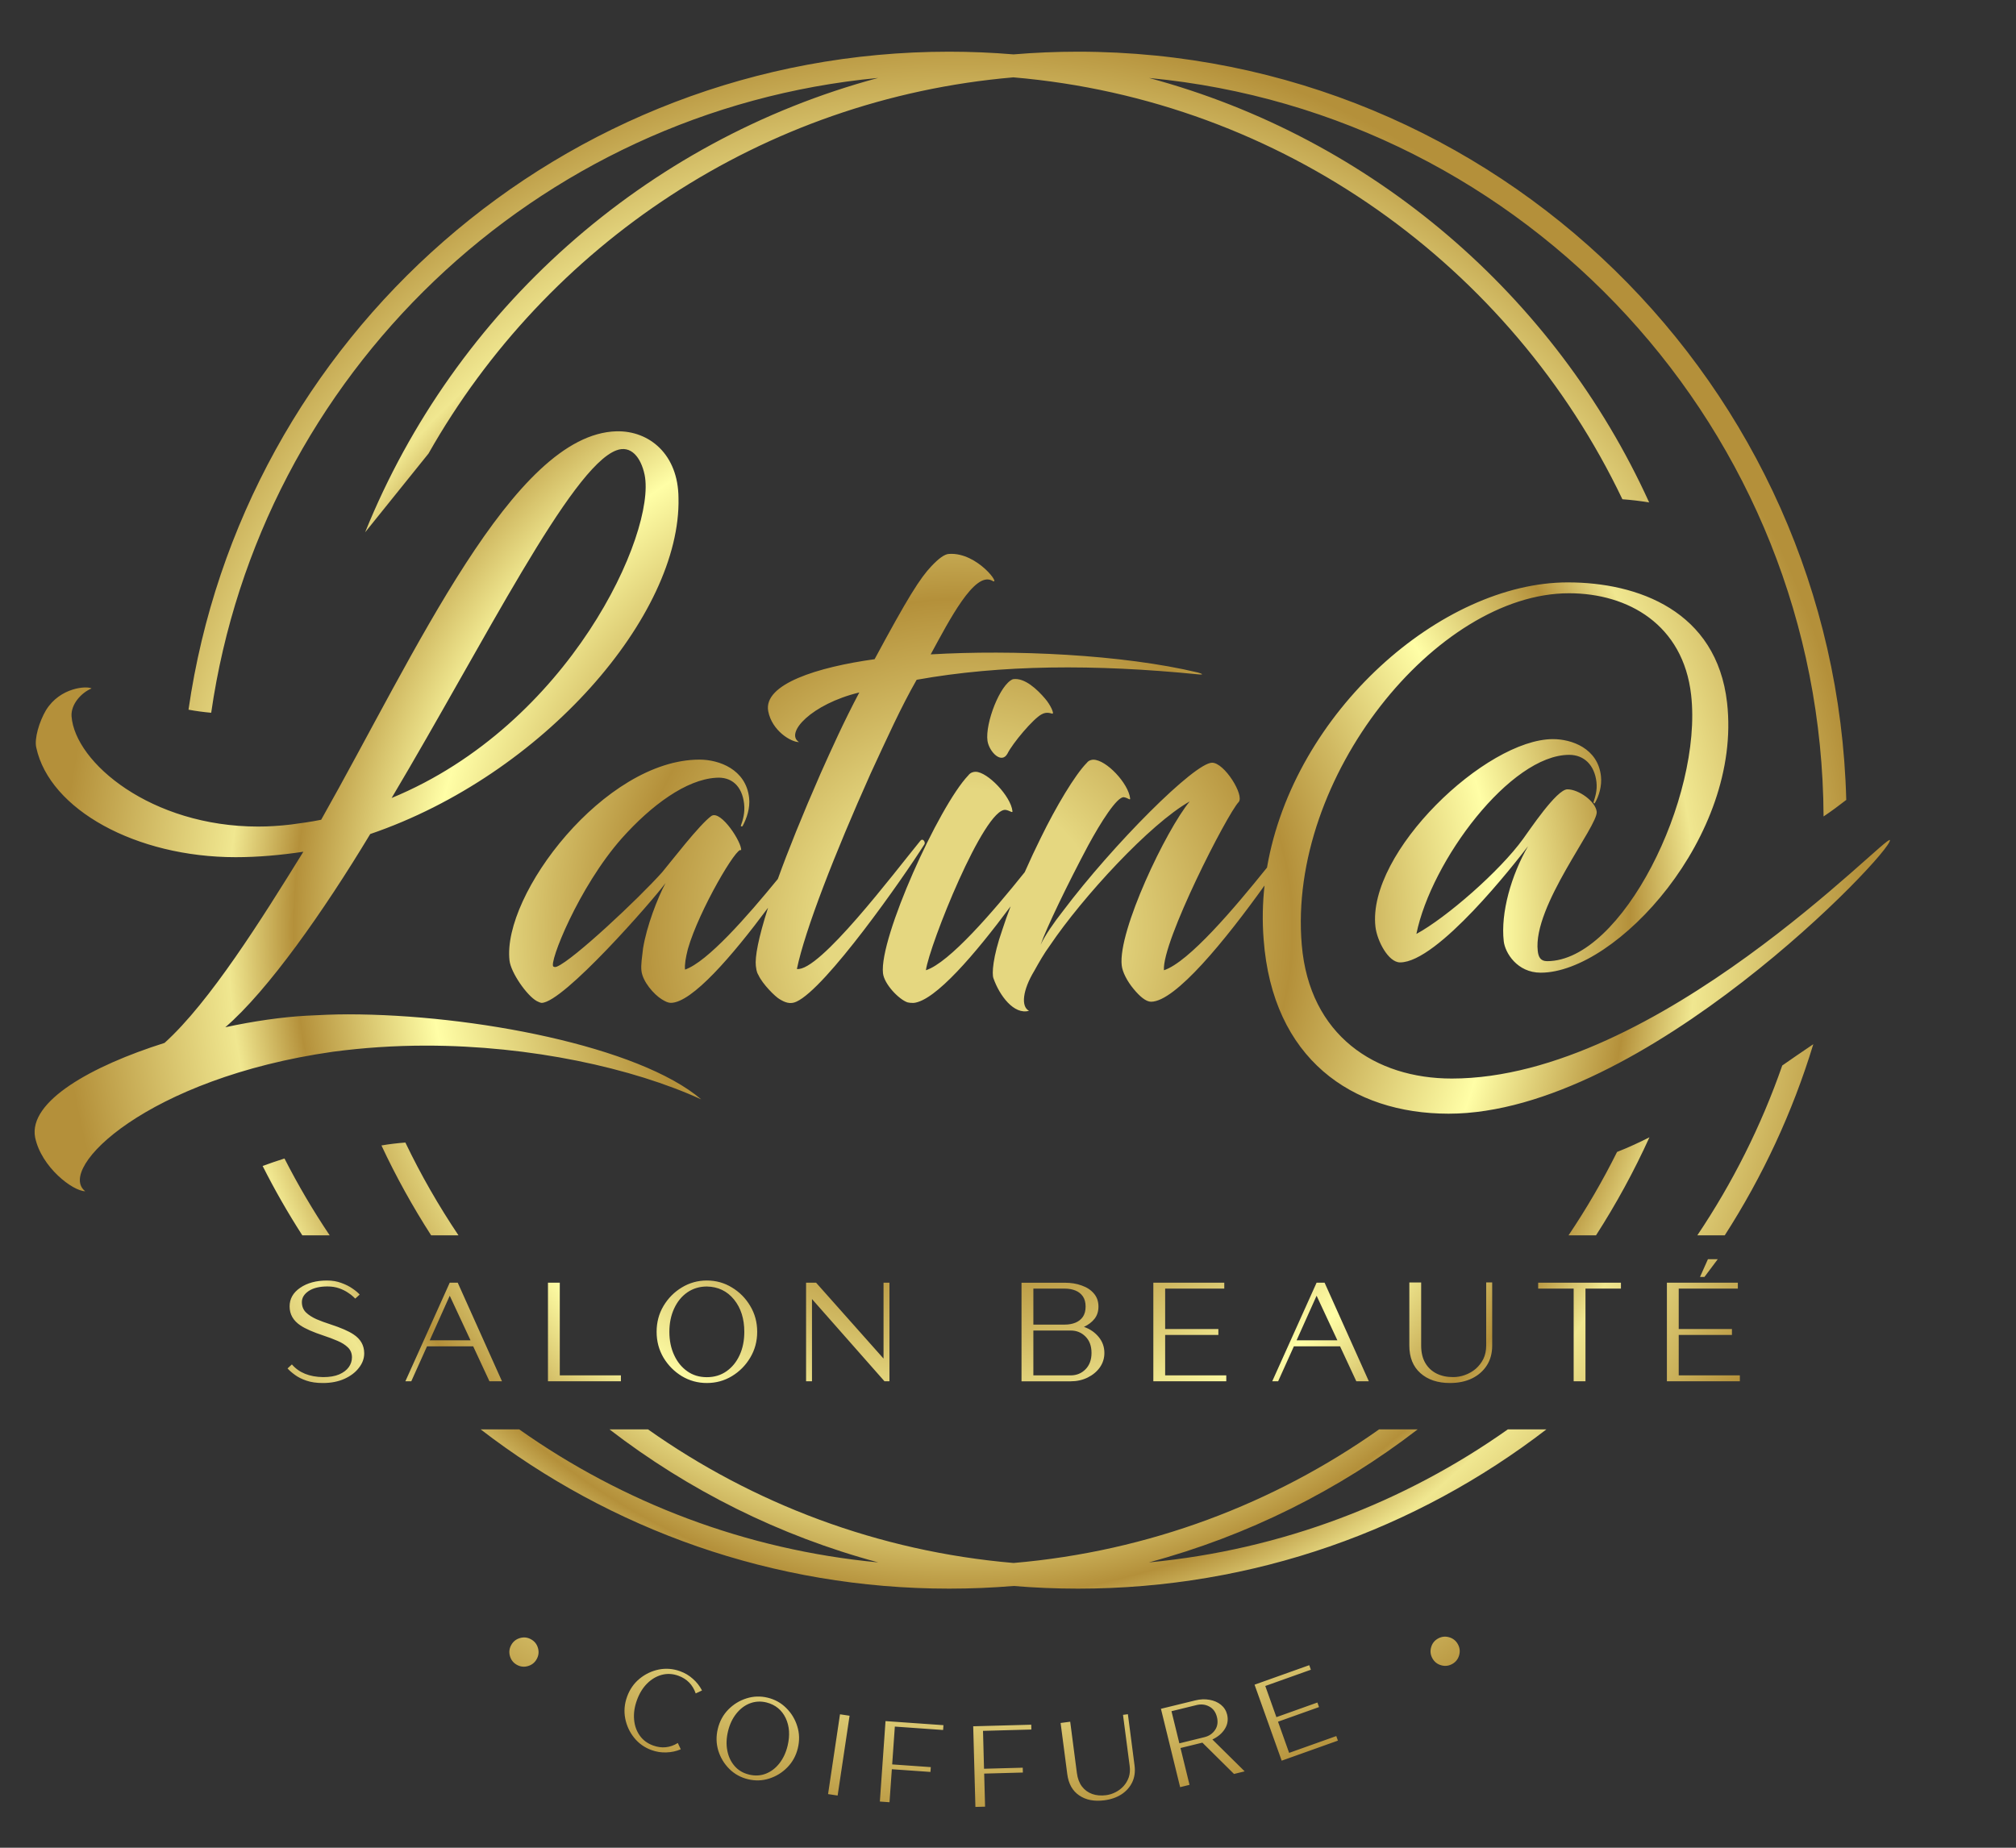 <?xml version="1.0" encoding="utf-8"?>
<!-- Generator: Adobe Illustrator 28.3.0, SVG Export Plug-In . SVG Version: 6.00 Build 0)  -->
<svg version="1.1" id="_x2022__COIFFURE__x2022__00000060721663125946876450000005793070883848801676_"
	 xmlns="http://www.w3.org/2000/svg" xmlns:xlink="http://www.w3.org/1999/xlink" x="0px" y="0px" viewBox="0 0 996 913"
	 style="enable-background:new 0 0 996 913;" xml:space="preserve">
<rect x="0" y="0" width="996" height="913" fill="#333333" stroke="none"/>
<style type="text/css">
	.st0{fill:url(#SVGID_1_);}
</style>
<g id="_x2022__COIFFURE__x2022_">
	<g>
		<radialGradient id="SVGID_1_" cx="475.375" cy="459.191" r="446.14" gradientUnits="userSpaceOnUse">
			<stop  offset="0.156" style="stop-color:#E5D780"/>
			<stop  offset="0.366" style="stop-color:#B4903A"/>
			<stop  offset="0.455" style="stop-color:#D0B962"/>
			<stop  offset="0.592" style="stop-color:#FFFEA6"/>
			<stop  offset="0.74" style="stop-color:#B4903A"/>
			<stop  offset="0.813" style="stop-color:#F0E790"/>
			<stop  offset="1" style="stop-color:#B4903A"/>
		</radialGradient>
		<path class="st0" d="M567.61,772.01c48.85-13.12,93.82-35.72,132.79-65.73h-19.05c-51.89,36.69-113.7,60.29-180.6,66.02
			c-66.91-5.73-128.71-29.33-180.61-66.02H301.1c38.97,30.01,83.93,52.61,132.78,65.73c-65.67-6.2-126.31-29.63-177.37-65.73h-19.04
			c64.07,49.35,144.33,78.7,231.46,78.7c10.71,0,21.32-0.45,31.81-1.32c10.49,0.87,21.1,1.32,31.81,1.32
			c87.13,0,167.38-29.36,231.45-78.7h-19.05C693.9,742.37,633.27,765.8,567.61,772.01z M226.51,610.4
			c-9.79-14.58-18.58-29.89-26.24-45.85c-3.9,0.3-7.89,0.76-11.82,1.44c7.2,15.4,15.42,30.22,24.55,44.41H226.51z M433.84,38.51
			C318.37,69.52,224.63,153.6,180.39,263.02c10.35-12.83,21.25-26.38,31.32-38.92C270.03,121.04,376.55,48.86,500.66,38.22
			c133.06,11.35,245.93,93.42,300.88,208.47c4.14,0.3,8.61,0.8,13.23,1.58C768.31,146.1,677.93,68.15,567.74,38.54
			C754.09,56.2,900,212.66,900.93,403.42c3.98-2.67,7.76-5.47,11.21-8.17C906.83,190.16,738.92,25.54,532.55,25.54
			c-10.72,0-21.33,0.46-31.82,1.33c-10.49-0.87-21.09-1.33-31.8-1.33c-191.17,0-349.33,141.28-375.8,325.13
			c3.82,0.71,7.62,1.2,11.21,1.52C128.42,185.25,264.43,54.52,433.84,38.51z M774.93,610.4h13.57c9.92-15.42,18.76-31.6,26.4-48.44
			c-4.99,2.54-10.39,5.03-16,7.24C791.79,583.49,783.77,597.24,774.93,610.4z M838.56,610.4h13.55
			c18.66-29.01,33.49-60.73,43.75-94.44c-5.58,3.76-10.93,7.45-15.34,10.52C870.1,556.4,855.92,584.56,838.56,610.4z M162.88,610.4
			c-8.17-12.16-15.63-24.84-22.33-37.97c-3.69,1.17-7.36,2.44-10.8,3.7c5.95,11.79,12.5,23.22,19.61,34.27H162.88z M164.44,519.69
			c15.22-2.02,30.55-3.03,45.99-3.03c51.77,0,102.22,11.09,136,26.56C315.73,517,233.86,501.2,171.8,501.2
			c-7.15,0-13.69,0.34-20.23,0.67c-12.22,0.67-26.3,2.69-40.26,5.71c21.12-18.15,48.71-57.48,71.6-95.47
			c85.65-29.25,153.67-108.24,152.3-166.06c-0.14-21.51-14.34-33.28-30.6-32.94c-51.05,1.34-99.22,109.25-145.94,191.95
			c-5.03,1.01-9.82,1.68-14.89,2.35c-5.64,0.67-11.04,1.01-16.19,1.01c-52.91,0-90.52-31.6-92.24-54.46
			c-0.4-6.05,4.96-11.77,9.89-13.78c-2.15-1.34-15.52-0.67-22.53,10.76c-3.36,5.71-5.84,14.12-4.78,18.49
			c6.6,30.59,49.3,54.12,98.49,54.12c11.15,0,22.2-1.01,33.45-2.69c-20.56,33.28-46.24,74.29-68.57,94.46
			c-36.18,11.43-67.38,28.91-63.94,46.73c3.1,14.79,18.73,26.56,24.74,26.56C27.67,577.5,72.68,532.8,164.44,519.69z M304.52,222.52
			c7.13-2.69,12.11,3.36,13.95,12.1c5.8,28.57-36.99,123.37-124.99,159.68C239.63,316.65,282.01,230.92,304.52,222.52z
			 M591.94,333.21c3.09,0.3,2-0.3-0.1-0.9c-37.39-8.97-91.34-11.36-132.03-8.97c9.27-17.04,21.58-40.96,30.23-36.48
			c5.2,3.29-6.93-14.05-21.07-13.16c-2.29,0-5.33,2.39-8.74,5.98c-5.68,5.98-11.73,15.55-28.13,46.04
			c-28.05,3.89-55.09,12.26-52.56,25.71c1.84,9.57,11.13,15.25,15.2,15.25c-7.12-4.48,6.27-18.84,29.8-24.52
			c-7.76,14.65-13.65,27.81-19.14,40.06c-9.2,21.01-16.11,38.25-21.11,52.1c-15.24,18.65-34.76,40.91-45.85,44.78
			c-0.27-2.39,0.34-5.98,1.4-10.17c5.47-19.14,24.69-51.73,26.3-48.74c0.61-3.59-9.89-20.03-14.64-17.04
			c-5.89,4.19-20.3,23.02-24.34,27.81c-11.74,13.16-43.95,43.35-51.97,46.64c-0.73,0.3-1.24,0.3-1.78,0
			c-2.46-1.49,12.37-39.17,33.8-63.39c14.68-16.44,31.83-29,46.49-29.9c7.56-0.6,12.9,3.89,13.92,12.86
			c0.51,4.48-0.62,8.07-1.58,10.76c-0.22,0.3,0.32,0.6,0.8,0.3c2.11-3.89,3.82-8.97,3.25-14.05c-1.59-14.05-14.85-18.84-24.51-18.84
			c-46.81,0-97.54,66.68-93.86,99.27c0.67,5.98,8.57,17.34,13.45,20.03c0.54,0.3,1.88,0.9,2.39,0.9c10.68,0,54.62-50.23,61.24-59.2
			c-3.99,7.47-9.31,21.23-11.11,32.29c-0.51,4.48-1.12,8.07-0.79,11.06c0.61,5.38,6.15,11.66,9.98,14.05
			c1.92,1.2,3.26,1.79,4.53,1.79c10.41,0,30.37-23.21,48.03-46.98c-4.81,15.04-6.52,24.35-6.02,28.75c0.37,3.29,0.95,3.89,1.27,4.48
			c2.03,4.48,8.34,10.76,10.51,11.96c2.46,1.49,5.14,2.69,8.28,1.2c14.52-6.58,52.64-60.99,63.22-77.74
			c0.66-0.9-0.63-3.29-1.98-1.79c-13.19,16.15-49.92,64.88-61.02,63.39c3.95-19.14,18.74-57.11,36.42-96.57
			c8.18-17.64,14.89-32.59,22.75-46.34C494.48,328.42,541,328.12,591.94,333.21z M500.45,335.6c-6.34,2.39-13.82,21.83-12.58,30.5
			c0.86,5.38,6.91,11.66,9.87,6.28c2.48-5.08,12.8-17.34,16.89-19.43c2.63-1.49,4.8-0.3,5.31-0.3c1.02,0-1.02-4.48-3.64-7.47
			C512.47,340.68,506.2,334.7,500.45,335.6z M717.24,532.93c-37.65,0-70.32-21.23-74.11-66.08
			c-7.06-82.82,66.63-173.71,132.01-173.71c29.26,0,56.45,15.55,60.36,50.23c5.74,50.83-34.25,131.56-71.14,131.56
			c-3.31,0-4.31-2.09-4.64-5.08c-2.5-22.13,29.9-61.89,29.13-68.77c-0.57-5.08-8.88-11.06-14.48-11.06
			c-5.34,0-18.82,20.33-21.91,24.52c-11.44,15.85-37.84,38.87-52.7,46.94c7.36-36.18,46.49-88.5,75.49-88.5
			c7.38,0,12.53,5.08,13.48,13.45c0.47,4.19-0.68,7.47-1.43,9.87c-0.22,0.3,0.36,0.9,0.58,0.6c2.14-3.59,3.6-8.67,3.06-13.45
			c-1.55-13.75-14.52-18.24-23.68-18.24c-33.07,0-91.89,55.91-87.73,92.69c0.78,6.88,6.32,17.64,12.17,17.64
			c18.57,0,56.57-48.74,63.22-57.41c-8.3,14.35-13.59,32.89-12,46.94c0.64,5.68,6.59,15.55,18.29,15.55
			c37.14,0,99.51-67.27,92.05-133.35c-5.13-45.45-44.11-59.5-78.71-59.5c-62.35,0-135.35,63.92-148.59,140.92
			c-15.92,19.82-38.6,46.68-50.92,50.73c-1.08-14.05,31.23-77.14,36.92-83.12c2.94-3.29-7.03-19.43-13.13-19.43
			c-8.65,0-48.87,40.36-73.65,73.25c-4.67,5.98-8.83,11.96-11.08,16.74c2.87-8.37,13.6-30.5,23.47-49.03
			c6.32-11.66,14.31-24.22,17.65-23.92c2.07,0.3,3.26,1.79,3.12,0.6c-0.84-7.47-11.83-19.14-18.19-19.14c-0.76,0-2.26,0.3-3.14,1.49
			c-5.94,5.98-15.34,21.83-22.78,37.07c-2.61,5.25-5.34,11.06-7.97,17.03c-15.62,19.54-37.34,44.79-48.82,48.45
			c1.67-12.26,28.83-80.43,39.39-79.23c2.07,0.3,3.51,1.79,3.37,0.6c-0.84-7.47-12.37-19.43-18.22-19.43c-1.02,0-2.51,0.3-3.61,1.79
			c-14.56,15.25-44.09,80.43-42.13,97.77c0.61,5.38,7.81,12.86,12.05,14.35c1.31,0.3,2.07,0.3,3.09,0.3
			c10.68-1.02,30.43-24.19,47.91-47.72c-1.53,4-2.92,7.89-4.09,11.54c-4.81,13.75-5.17,21.83-4.42,23.92
			c3.01,8.67,10.2,18.24,17.59,16.15c-4.05-2.09-3.18-10.17,2.61-19.73c2.33-4.19,4.87-8.67,7.74-12.56
			c16.13-23.92,49.44-60.1,69.05-71.16c-11.64,14.05-35.52,63.98-33.59,81.03c0.37,3.29,2.66,7.77,5.9,11.66
			c2.95,3.59,6.05,6.28,8.6,6.28c12.02,0,36.81-30.57,56.06-57.43c-0.97,8.76-1.15,17.67-0.44,26.64
			c4.36,58.9,43.55,86.11,91.38,86.11c96.16,0,218.74-128.87,218.03-135.14C933.19,410.94,818.74,532.93,717.24,532.93z
			 M174.61,659.32c-2.41-1.6-6.2-3.25-11.38-4.94c-2.43-0.77-4.72-1.62-6.87-2.53c-2.12-0.95-3.85-2.06-5.2-3.35
			c-1.35-1.35-2.02-3.05-2.02-5.11c0-2.15,1.13-3.98,3.39-5.5c2.29-1.49,5.37-2.23,9.23-2.23c2.15,0,4.07,0.3,5.76,0.9
			c1.69,0.6,3.12,1.3,4.3,2.1c1.2,0.77,2.12,1.48,2.75,2.1l0.94,0.9l2.19-1.98c-0.8-0.92-1.98-1.9-3.52-2.96
			c-1.55-1.09-3.39-2.02-5.54-2.79c-2.12-0.8-4.45-1.2-7-1.2c-5.41,0-9.87,1.2-13.36,3.61c-3.47,2.38-5.2,5.44-5.2,9.19
			c0,3.89,1.79,7.03,5.37,9.41c2.43,1.63,6.26,3.31,11.47,5.03c2.43,0.8,4.71,1.66,6.83,2.58c2.12,0.89,3.84,1.98,5.15,3.26
			c1.32,1.29,1.98,2.92,1.98,4.9c0,1.75-0.53,3.37-1.59,4.85c-1.06,1.46-2.63,2.65-4.72,3.57c-2.12,0.89-4.75,1.33-7.9,1.33
			c-6.79-0.09-11.94-2.18-15.46-6.27l-2.15,1.98c0.95,1.06,2.18,2.13,3.69,3.22c1.52,1.12,3.41,2.06,5.67,2.83
			c2.26,0.77,4.95,1.16,8.08,1.16c4.04,0,7.59-0.69,10.65-2.06c3.09-1.4,5.48-3.22,7.17-5.46c1.75-2.2,2.62-4.6,2.62-7.17
			C179.94,664.76,178.16,661.64,174.61,659.32z M248,682.51l-21.86-48.71h-3.95l-21.91,48.71h2.92l7.77-17.27h22.81l8.03,17.27H248z
			 M212.31,662.28l9.88-22.03l10.27,22.03H212.31z M270.72,633.8v48.71h36.04v-2.92h-30.2V633.8H270.72z M361.59,636.16
			c-3.72-2.29-7.85-3.44-12.37-3.44c-4.47,0-8.59,1.15-12.37,3.44c-3.75,2.26-6.77,5.31-9.06,9.15c-2.26,3.81-3.39,8.06-3.39,12.76
			c0,4.67,1.13,8.92,3.39,12.76c2.29,3.81,5.31,6.86,9.06,9.15c3.78,2.26,7.9,3.39,12.37,3.39c4.52,0,8.65-1.13,12.37-3.39
			c3.78-2.29,6.8-5.34,9.06-9.15c2.29-3.84,3.44-8.09,3.44-12.76c0-4.7-1.15-8.95-3.44-12.76
			C368.39,641.48,365.37,638.43,361.59,636.16z M365.41,669.58c-1.55,3.38-3.71,6.04-6.49,7.99c-2.78,1.95-6.01,2.92-9.71,2.92
			s-6.92-0.97-9.66-2.92c-2.78-1.95-4.94-4.61-6.49-7.99c-1.58-3.38-2.36-7.22-2.36-11.51c0-4.3,0.79-8.13,2.36-11.51
			c1.57-3.41,3.75-6.07,6.53-7.99c2.81-1.92,6.01-2.88,9.62-2.88c5.53,0.09,10.01,2.23,13.44,6.44c3.38,4.18,5.07,9.49,5.07,15.94
			C367.73,662.37,366.96,666.2,365.41,669.58z M398.24,682.51h2.92v-40.63l35.82,40.63h2.45V633.8h-2.92v37.5l-33.33-37.5h-4.94
			V682.51z M540.76,651.63c1.29-1.66,1.93-3.67,1.93-6.01c0-2.55-0.74-4.7-2.23-6.44c-1.49-1.78-3.51-3.11-6.06-3.99
			c-2.49-0.92-5.27-1.37-8.33-1.37h-21.39v48.71h24.27c3.06,0,5.86-0.62,8.38-1.85c2.55-1.26,4.57-2.93,6.06-5.03
			c1.49-2.15,2.23-4.52,2.23-7.13c0-2.98-0.93-5.6-2.79-7.86c-1.86-2.29-4.3-3.97-7.3-5.03
			C537.7,654.62,539.45,653.29,540.76,651.63z M536.3,660.43c1.98,1.98,2.96,4.67,2.96,8.08c0,3.38-0.99,6.07-2.96,8.08
			c-1.98,2-4.42,3.01-7.34,3.01h-18.43v-22.16h18.43C531.87,657.43,534.32,658.43,536.3,660.43z M535.01,650.64
			c-0.92,1.32-2.15,2.29-3.69,2.92c-1.55,0.63-3.29,0.95-5.24,0.95h-15.55v-17.78h15.55c1.95,0,3.69,0.32,5.24,0.95
			c1.55,0.63,2.78,1.6,3.69,2.92c0.89,1.32,1.33,2.99,1.33,5.03C536.34,647.62,535.9,649.29,535.01,650.64z M604.85,636.72v-2.92
			H569.8v48.71h36.04v-2.92h-30.2v-19.97h26.29v-2.92h-26.29v-19.97H604.85z M662.05,665.24l8.03,17.27h6.19l-21.86-48.71h-3.95
			l-21.91,48.71h2.92l7.77-17.27H662.05z M650.46,640.24l10.27,22.03h-20.15L650.46,640.24z M696.28,633.67v31.18
			c0,5.84,1.82,10.38,5.45,13.62c3.64,3.26,8.52,4.9,14.65,4.9c4.09,0,7.72-0.76,10.87-2.28c3.09-1.52,5.53-3.65,7.3-6.4
			c1.78-2.78,2.66-6.06,2.66-9.84v-31.18h-2.96v31.18c0,2.49-0.47,4.71-1.42,6.66c-0.97,1.92-2.25,3.55-3.82,4.9
			c-1.58,1.32-3.34,2.32-5.28,3.01c-1.92,0.69-3.85,1.03-5.8,1.03c-3.18,0-5.94-0.6-8.29-1.8c-2.35-1.2-4.2-2.96-5.54-5.28
			c-1.32-2.32-1.98-5.15-1.98-8.5v-31.18H696.28z M759.94,636.72h17.52v45.79h5.84v-45.79h17.52v-2.92h-40.89V636.72z M843.8,622.2
			l-3.91,8.76h2.19l6.57-8.76H843.8z M829.37,659.62h26.29v-2.92h-26.29v-19.97h29.21v-2.92h-35.05v48.71h36.04v-2.92h-30.2V659.62z
			 M262.35,810.01c-1.74-0.96-3.56-1.17-5.47-0.61c-1.91,0.55-3.35,1.69-4.31,3.43c-0.97,1.75-1.18,3.58-0.63,5.49
			c0.55,1.91,1.69,3.35,3.43,4.31c1.74,0.96,3.56,1.17,5.47,0.61c1.91-0.55,3.35-1.7,4.32-3.45c0.96-1.74,1.17-3.56,0.62-5.47
			C265.23,812.41,264.09,810.97,262.35,810.01z M342.33,829.56c-1.82-1.65-3.94-2.92-6.37-3.79c-3.44-1.24-6.93-1.52-10.47-0.83
			c-3.53,0.72-6.7,2.24-9.53,4.56c-2.8,2.3-4.85,5.26-6.16,8.88c-1.29,3.57-1.6,7.15-0.92,10.73c0.7,3.57,2.18,6.76,4.43,9.56
			c2.27,2.81,5.13,4.84,8.57,6.08c2.42,0.88,4.87,1.26,7.32,1.15c2.49-0.07,4.87-0.58,7.13-1.54l-1.46-3.11
			c-3.85,2.37-7.91,2.79-12.19,1.24c-2.84-1.03-5.05-2.67-6.63-4.93c-1.6-2.27-2.53-4.91-2.78-7.92c-0.27-3.04,0.19-6.21,1.38-9.52
			c1.21-3.35,2.89-6.1,5.03-8.24c2.14-2.14,4.55-3.58,7.23-4.3c2.7-0.72,5.44-0.58,8.22,0.43c4.23,1.53,7.09,4.44,8.58,8.74
			l3.11-1.46C345.71,833.12,344.2,831.21,342.33,829.56z M388.43,843.97c-2.52-2.54-5.58-4.24-9.18-5.11
			c-3.55-0.86-7.06-0.74-10.5,0.36c-3.42,1.08-6.41,2.93-8.97,5.54c-2.53,2.6-4.25,5.76-5.15,9.5c-0.9,3.71-0.81,7.31,0.25,10.8
			c1.09,3.47,2.91,6.48,5.46,9.02c2.57,2.53,5.64,4.22,9.19,5.07c3.6,0.87,7.1,0.76,10.49-0.33c3.45-1.1,6.44-2.94,8.97-5.54
			c2.56-2.61,4.29-5.78,5.18-9.49c0.9-3.74,0.81-7.34-0.29-10.81C392.82,849.51,391.01,846.5,388.43,843.97z M389.12,862.58
			c-0.82,3.42-2.18,6.32-4.05,8.71c-1.88,2.39-4.11,4.1-6.69,5.11c-2.58,1.02-5.35,1.17-8.28,0.46c-2.94-0.71-5.32-2.1-7.13-4.18
			c-1.84-2.08-3.05-4.62-3.63-7.6c-0.6-2.99-0.49-6.2,0.33-9.61c0.82-3.42,2.19-6.32,4.09-8.71c1.91-2.41,4.15-4.11,6.73-5.1
			c2.6-0.99,5.34-1.14,8.21-0.44c4.38,1.13,7.53,3.7,9.46,7.71C390.03,852.91,390.35,857.46,389.12,862.58z M409.1,886.5l4.73,0.71
			l5.9-39.43l-4.73-0.71L409.1,886.5z M434.69,890.18l4.77,0.34l1.15-16.31l19.08,1.34l0.17-2.38l-19.08-1.34l1.31-18.69l23.85,1.68
			l0.17-2.38l-28.62-2.01L434.69,890.18z M509.49,852.21l-28.68,0.78l1.09,39.85l4.78-0.13l-0.45-16.34l19.12-0.52l-0.07-2.39
			l-19.12,0.52l-0.51-18.73l23.9-0.65L509.49,852.21z M557.23,847.03l-2.41,0.31l3.3,25.31c0.26,2.02,0.11,3.87-0.45,5.55
			c-0.59,1.66-1.45,3.12-2.59,4.38c-1.14,1.24-2.46,2.24-3.97,3c-1.48,0.76-3.02,1.24-4.6,1.45c-2.58,0.34-4.89,0.14-6.92-0.59
			c-2.03-0.73-3.72-1.96-5.06-3.7c-1.31-1.74-2.15-3.97-2.5-6.69l-3.3-25.31l-4.74,0.62l3.3,25.31c0.62,4.74,2.57,8.23,5.87,10.47
			c3.3,2.27,7.43,3.07,12.41,2.43c3.32-0.43,6.18-1.43,8.58-3c2.35-1.56,4.1-3.55,5.25-5.97c1.15-2.44,1.52-5.2,1.12-8.26
			L557.23,847.03z M605.13,854.29c1.37-2.19,1.74-4.55,1.13-7.08c-0.49-1.98-1.51-3.6-3.07-4.86c-1.56-1.26-3.45-2.07-5.67-2.45
			c-2.2-0.4-4.52-0.31-6.95,0.29l-17.01,4.16l9.48,38.72l4.64-1.14l-4.46-18.2l10.82-2.65l15.62,15.47l5.26-1.29l-15.95-15.75
			C601.71,858.23,603.76,856.48,605.13,854.29z M582.66,861.42l-3.89-15.88l12.36-3.03c2.3-0.56,4.41-0.32,6.33,0.73
			c1.92,1.03,3.17,2.76,3.77,5.19c0.6,2.46,0.29,4.59-0.93,6.38c-1.22,1.82-2.98,3.01-5.28,3.57L582.66,861.42z M636.89,866.13
			l-5.49-15.4l20.26-7.23l-0.8-2.25l-20.26,7.23l-5.49-15.4l22.52-8.03l-0.8-2.25l-27.02,9.64l13.4,37.55l27.78-9.91l-0.8-2.25
			L636.89,866.13z M715.94,809c-1.91-0.55-3.74-0.34-5.47,0.62c-1.74,0.96-2.88,2.4-3.42,4.31c-0.55,1.91-0.34,3.74,0.62,5.47
			c0.97,1.75,2.41,2.9,4.32,3.44c1.91,0.55,3.74,0.34,5.47-0.62c1.73-0.96,2.88-2.4,3.42-4.31c0.55-1.91,0.34-3.74-0.63-5.49
			C719.29,810.69,717.85,809.55,715.94,809z"/>
	</g>
</g>
</svg>
